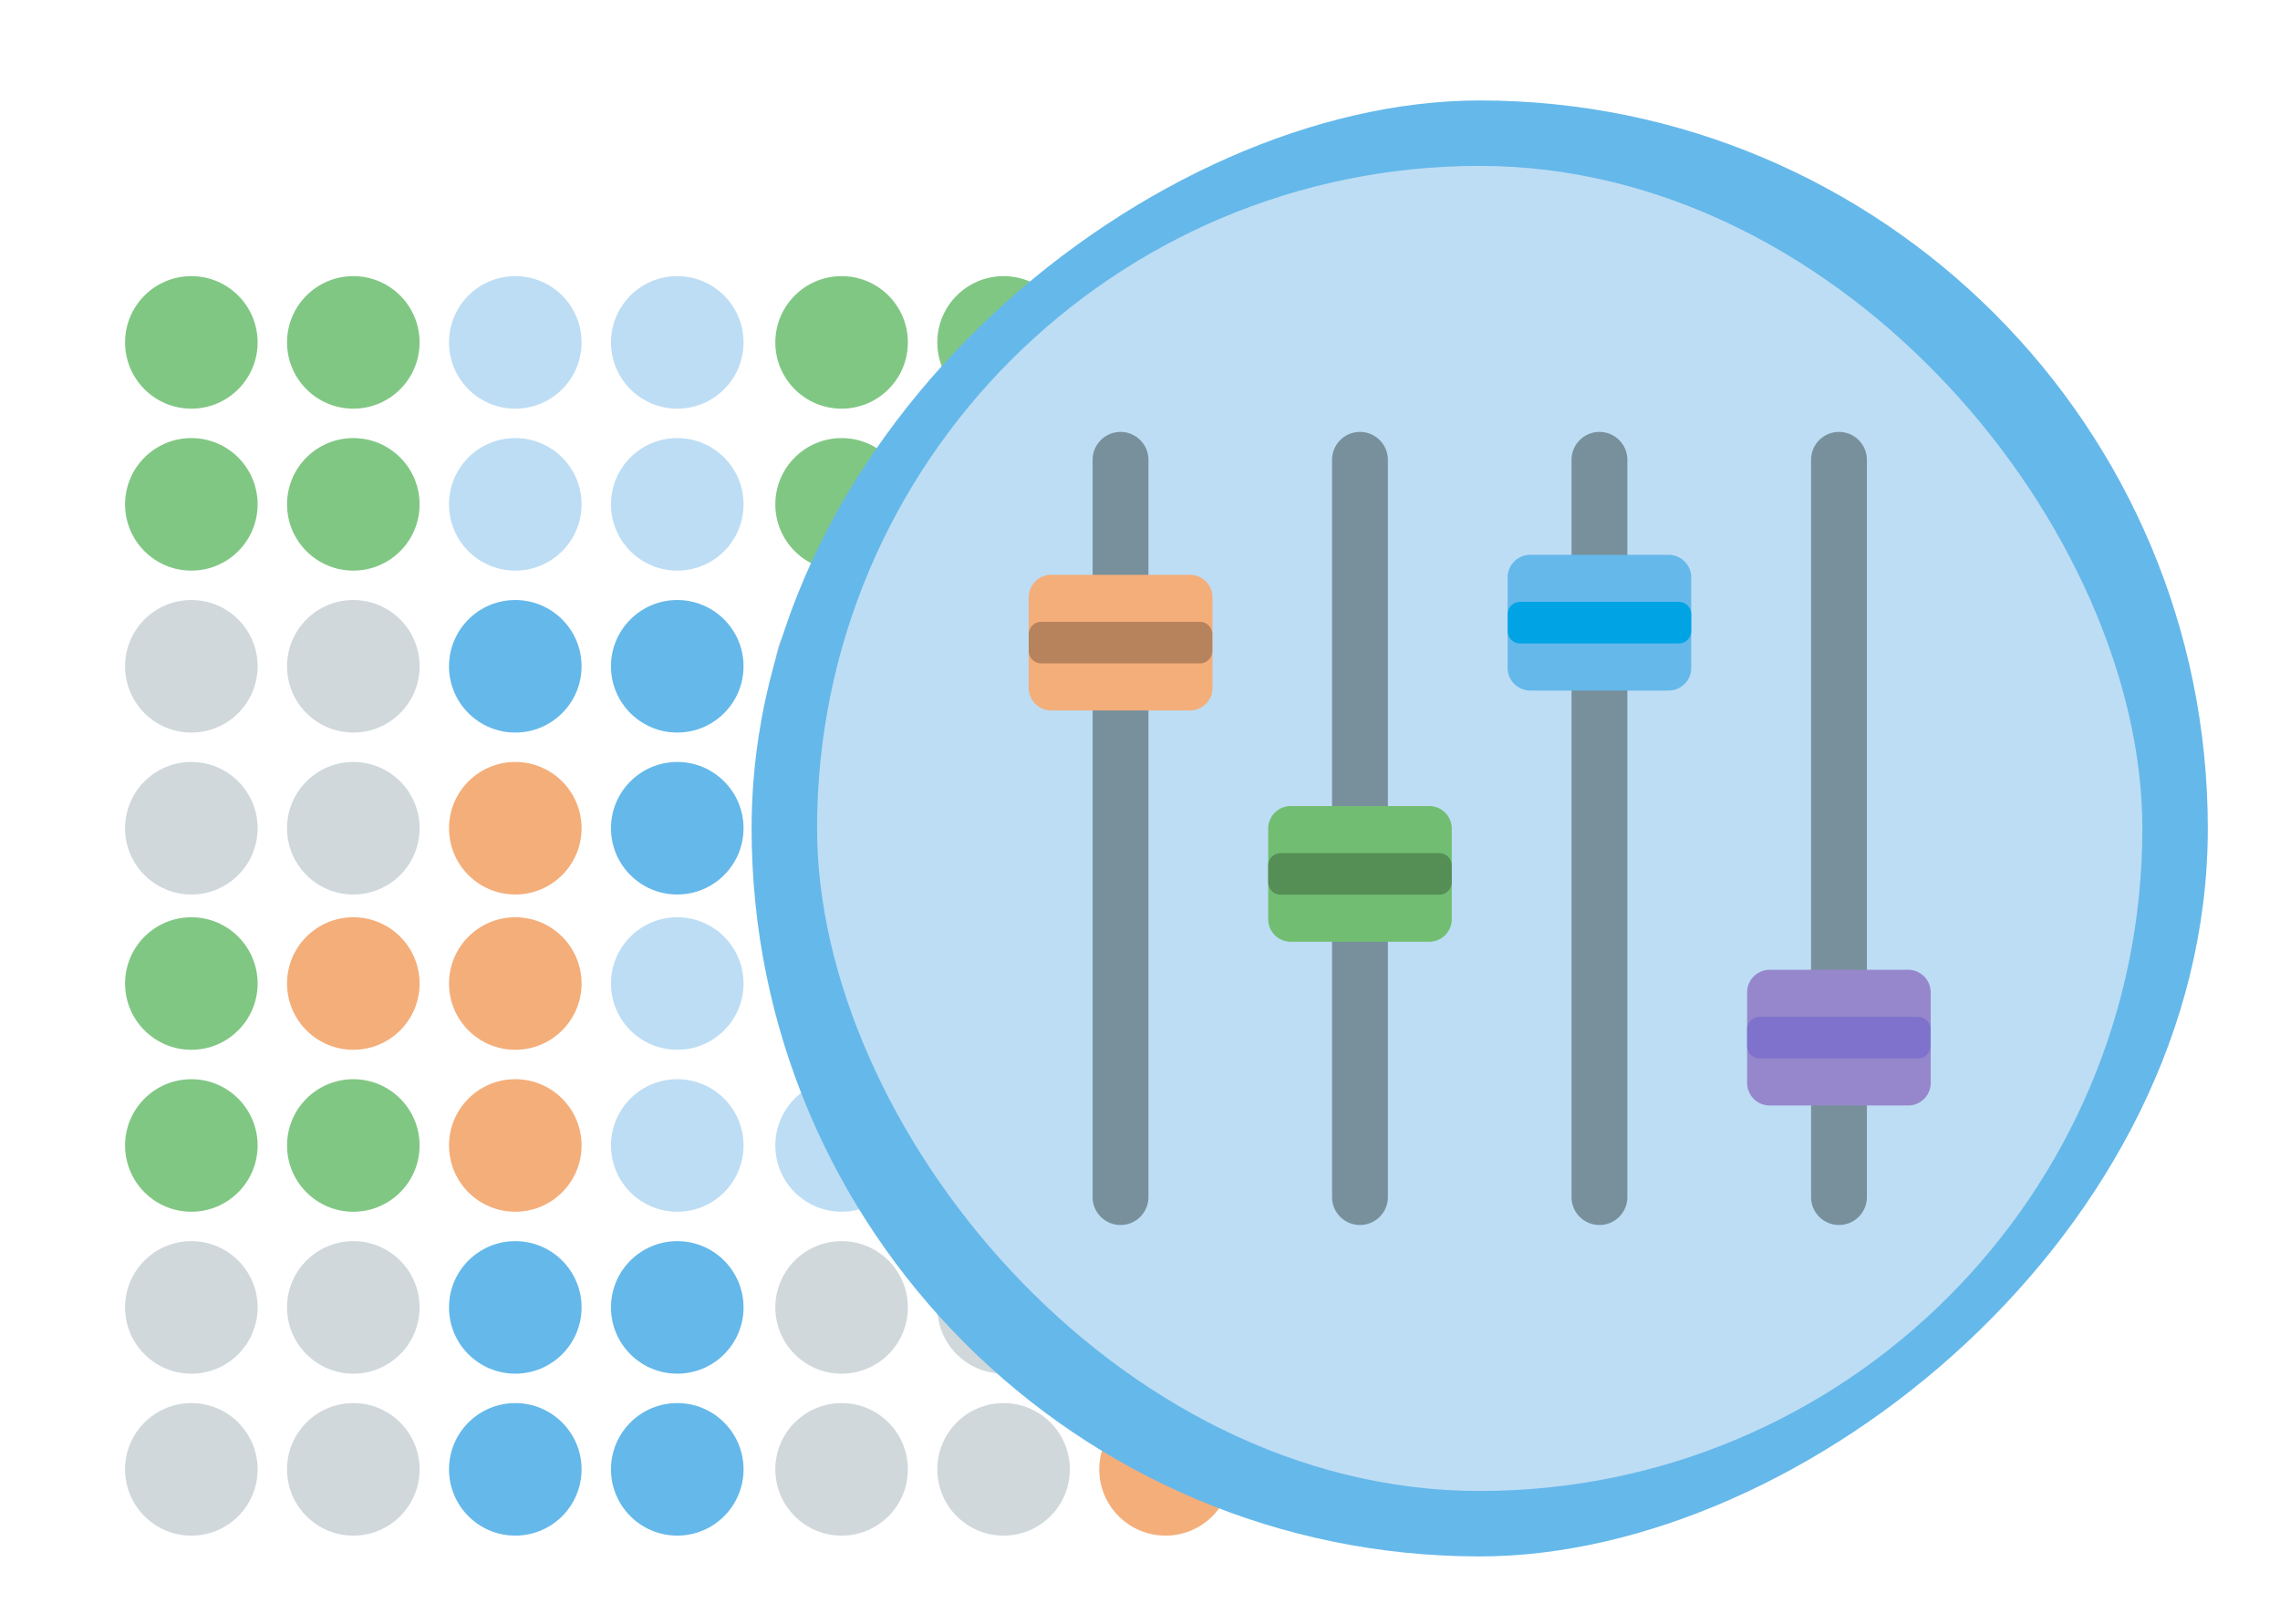 <svg xmlns="http://www.w3.org/2000/svg" viewBox="0 0 548 390.3"><defs><style>.cls-1{fill:#81c784;}.cls-2{fill:#bdddf4;}.cls-3{fill:#d0d8dc;}.cls-4{fill:#65b8ea;}.cls-5{fill:#f4ae7a;}.cls-6{fill:#78909c;}.cls-7{fill:#b7835c;}.cls-8{fill:#71be72;}.cls-9{fill:#558f56;}.cls-10{fill:#00a4e5;}.cls-11{fill:#9687cc;}.cls-12{fill:#7e72cc;}</style></defs><title>Big-data-solution-fine-tuning</title><g id="Layer_5" data-name="Layer 5"><circle class="cls-1" cx="45.99" cy="82.31" r="15.93"/><circle class="cls-1" cx="84.92" cy="82.31" r="15.93"/><circle class="cls-2" cx="123.85" cy="82.31" r="15.93"/><circle class="cls-2" cx="162.78" cy="82.31" r="15.93"/><circle class="cls-1" cx="45.99" cy="121.24" r="15.93"/><circle class="cls-1" cx="84.92" cy="121.24" r="15.93"/><circle class="cls-2" cx="123.85" cy="121.24" r="15.93"/><circle class="cls-2" cx="162.78" cy="121.24" r="15.93"/><circle class="cls-3" cx="45.99" cy="160.17" r="15.93"/><circle class="cls-3" cx="84.92" cy="160.17" r="15.93"/><circle class="cls-4" cx="123.85" cy="160.17" r="15.93"/><circle class="cls-4" cx="162.78" cy="160.17" r="15.93"/><circle class="cls-3" cx="45.99" cy="199.1" r="15.93"/><circle class="cls-3" cx="84.92" cy="199.1" r="15.93"/><circle class="cls-5" cx="123.85" cy="199.1" r="15.93"/><circle class="cls-4" cx="162.78" cy="199.1" r="15.93"/><circle class="cls-1" cx="202.28" cy="82.31" r="15.93"/><circle class="cls-1" cx="241.21" cy="82.31" r="15.93"/><circle class="cls-2" cx="280.14" cy="82.31" r="15.93"/><circle class="cls-2" cx="319.07" cy="82.31" r="15.93"/><circle class="cls-1" cx="202.28" cy="121.24" r="15.93"/><circle class="cls-1" cx="241.21" cy="121.24" r="15.93"/><circle class="cls-2" cx="280.14" cy="121.24" r="15.93"/><circle class="cls-2" cx="319.07" cy="121.24" r="15.93"/><circle class="cls-3" cx="202.28" cy="160.17" r="15.93"/><circle class="cls-3" cx="241.21" cy="160.17" r="15.93"/><circle class="cls-5" cx="280.14" cy="160.17" r="15.93"/><circle class="cls-4" cx="319.07" cy="160.17" r="15.93"/><circle class="cls-3" cx="202.28" cy="199.1" r="15.93"/><circle class="cls-3" cx="241.21" cy="199.1" r="15.93"/><circle class="cls-4" cx="280.14" cy="199.1" r="15.93"/><circle class="cls-4" cx="319.07" cy="199.1" r="15.93"/><circle class="cls-1" cx="45.99" cy="236.43" r="15.93"/><circle class="cls-5" cx="84.92" cy="236.43" r="15.93"/><circle class="cls-5" cx="123.85" cy="236.43" r="15.93"/><circle class="cls-2" cx="162.78" cy="236.43" r="15.93"/><circle class="cls-1" cx="45.99" cy="275.36" r="15.93"/><circle class="cls-1" cx="84.92" cy="275.36" r="15.93"/><circle class="cls-5" cx="123.85" cy="275.36" r="15.93"/><circle class="cls-2" cx="162.78" cy="275.36" r="15.93"/><circle class="cls-3" cx="45.99" cy="314.29" r="15.93"/><circle class="cls-3" cx="84.92" cy="314.29" r="15.93"/><circle class="cls-4" cx="123.85" cy="314.29" r="15.93"/><circle class="cls-4" cx="162.78" cy="314.29" r="15.93"/><circle class="cls-3" cx="45.99" cy="353.22" r="15.93"/><circle class="cls-3" cx="84.92" cy="353.22" r="15.93"/><circle class="cls-4" cx="123.85" cy="353.22" r="15.93"/><circle class="cls-4" cx="162.78" cy="353.22" r="15.93"/><circle class="cls-2" cx="202.28" cy="236.43" r="15.93"/><circle class="cls-2" cx="241.21" cy="236.43" r="15.93"/><circle class="cls-2" cx="280.14" cy="236.43" r="15.93"/><circle class="cls-2" cx="319.07" cy="236.43" r="15.93"/><circle class="cls-2" cx="202.28" cy="275.36" r="15.93"/><circle class="cls-2" cx="241.21" cy="275.36" r="15.93"/><circle class="cls-2" cx="280.14" cy="275.36" r="15.93"/><circle class="cls-2" cx="319.07" cy="275.36" r="15.93"/><circle class="cls-3" cx="202.28" cy="314.29" r="15.93"/><circle class="cls-3" cx="241.21" cy="314.29" r="15.93"/><circle class="cls-5" cx="280.14" cy="314.29" r="15.93"/><circle class="cls-5" cx="319.07" cy="314.29" r="15.93"/><circle class="cls-3" cx="202.28" cy="353.22" r="15.93"/><circle class="cls-3" cx="241.21" cy="353.22" r="15.93"/><circle class="cls-5" cx="280.14" cy="353.22" r="15.93"/><circle class="cls-5" cx="319.07" cy="353.22" r="15.93"/><rect class="cls-4" x="180.65" y="24.15" width="350" height="350" rx="175" ry="175" transform="translate(554.8 -156.5) rotate(90)"/><rect class="cls-2" x="196.38" y="39.88" width="318.54" height="318.54" rx="159.27" ry="159.27"/><path class="cls-6" d="M269.32,294.48h0a6.71,6.71,0,0,1-6.71-6.71V110.54a6.71,6.71,0,0,1,6.71-6.71h0a6.71,6.71,0,0,1,6.71,6.71V287.76A6.71,6.71,0,0,1,269.32,294.48Z"/><path class="cls-5" d="M286,170.79H252.68a5.43,5.43,0,0,1-5.43-5.43V143.61a5.43,5.43,0,0,1,5.43-5.43H286a5.43,5.43,0,0,1,5.43,5.43v21.76A5.43,5.43,0,0,1,286,170.79Z"/><path class="cls-7" d="M288.38,159.48H250.26a3,3,0,0,1-3-3v-4a3,3,0,0,1,3-3h38.12a3,3,0,0,1,3,3v4A3,3,0,0,1,288.38,159.48Z"/><path class="cls-6" d="M326.87,294.48h0a6.71,6.71,0,0,1-6.71-6.71V110.54a6.71,6.71,0,0,1,6.71-6.71h0a6.71,6.71,0,0,1,6.71,6.71V287.76A6.71,6.71,0,0,1,326.87,294.48Z"/><path class="cls-8" d="M343.51,226.39H310.24a5.43,5.43,0,0,1-5.43-5.43V199.2a5.43,5.43,0,0,1,5.43-5.43h33.27a5.43,5.43,0,0,1,5.43,5.43V221A5.43,5.43,0,0,1,343.51,226.39Z"/><path class="cls-9" d="M345.93,215.08H307.81a3,3,0,0,1-3-3v-4a3,3,0,0,1,3-3h38.12a3,3,0,0,1,3,3v4A3,3,0,0,1,345.93,215.08Z"/><path class="cls-6" d="M384.43,294.48h0a6.71,6.71,0,0,1-6.71-6.71V110.54a6.71,6.71,0,0,1,6.71-6.71h0a6.71,6.71,0,0,1,6.71,6.71V287.76A6.71,6.71,0,0,1,384.43,294.48Z"/><path class="cls-4" d="M401.07,166H367.79a5.43,5.43,0,0,1-5.43-5.43V138.81a5.43,5.43,0,0,1,5.43-5.43h33.27a5.43,5.43,0,0,1,5.43,5.43v21.76A5.43,5.43,0,0,1,401.07,166Z"/><path class="cls-10" d="M403.49,154.68H365.37a3,3,0,0,1-3-3v-4a3,3,0,0,1,3-3h38.12a3,3,0,0,1,3,3v4A3,3,0,0,1,403.49,154.68Z"/><path class="cls-6" d="M442,294.48h0a6.71,6.71,0,0,1-6.71-6.71V110.54a6.71,6.71,0,0,1,6.71-6.71h0a6.71,6.71,0,0,1,6.71,6.71V287.76A6.71,6.71,0,0,1,442,294.48Z"/><path class="cls-11" d="M458.62,265.75H425.35a5.43,5.43,0,0,1-5.43-5.43V238.56a5.43,5.43,0,0,1,5.43-5.43h33.27a5.43,5.43,0,0,1,5.43,5.43v21.76A5.43,5.43,0,0,1,458.62,265.75Z"/><path class="cls-12" d="M461,254.44H422.93a3,3,0,0,1-3-3v-4a3,3,0,0,1,3-3H461a3,3,0,0,1,3,3v4A3,3,0,0,1,461,254.44Z"/></g></svg>